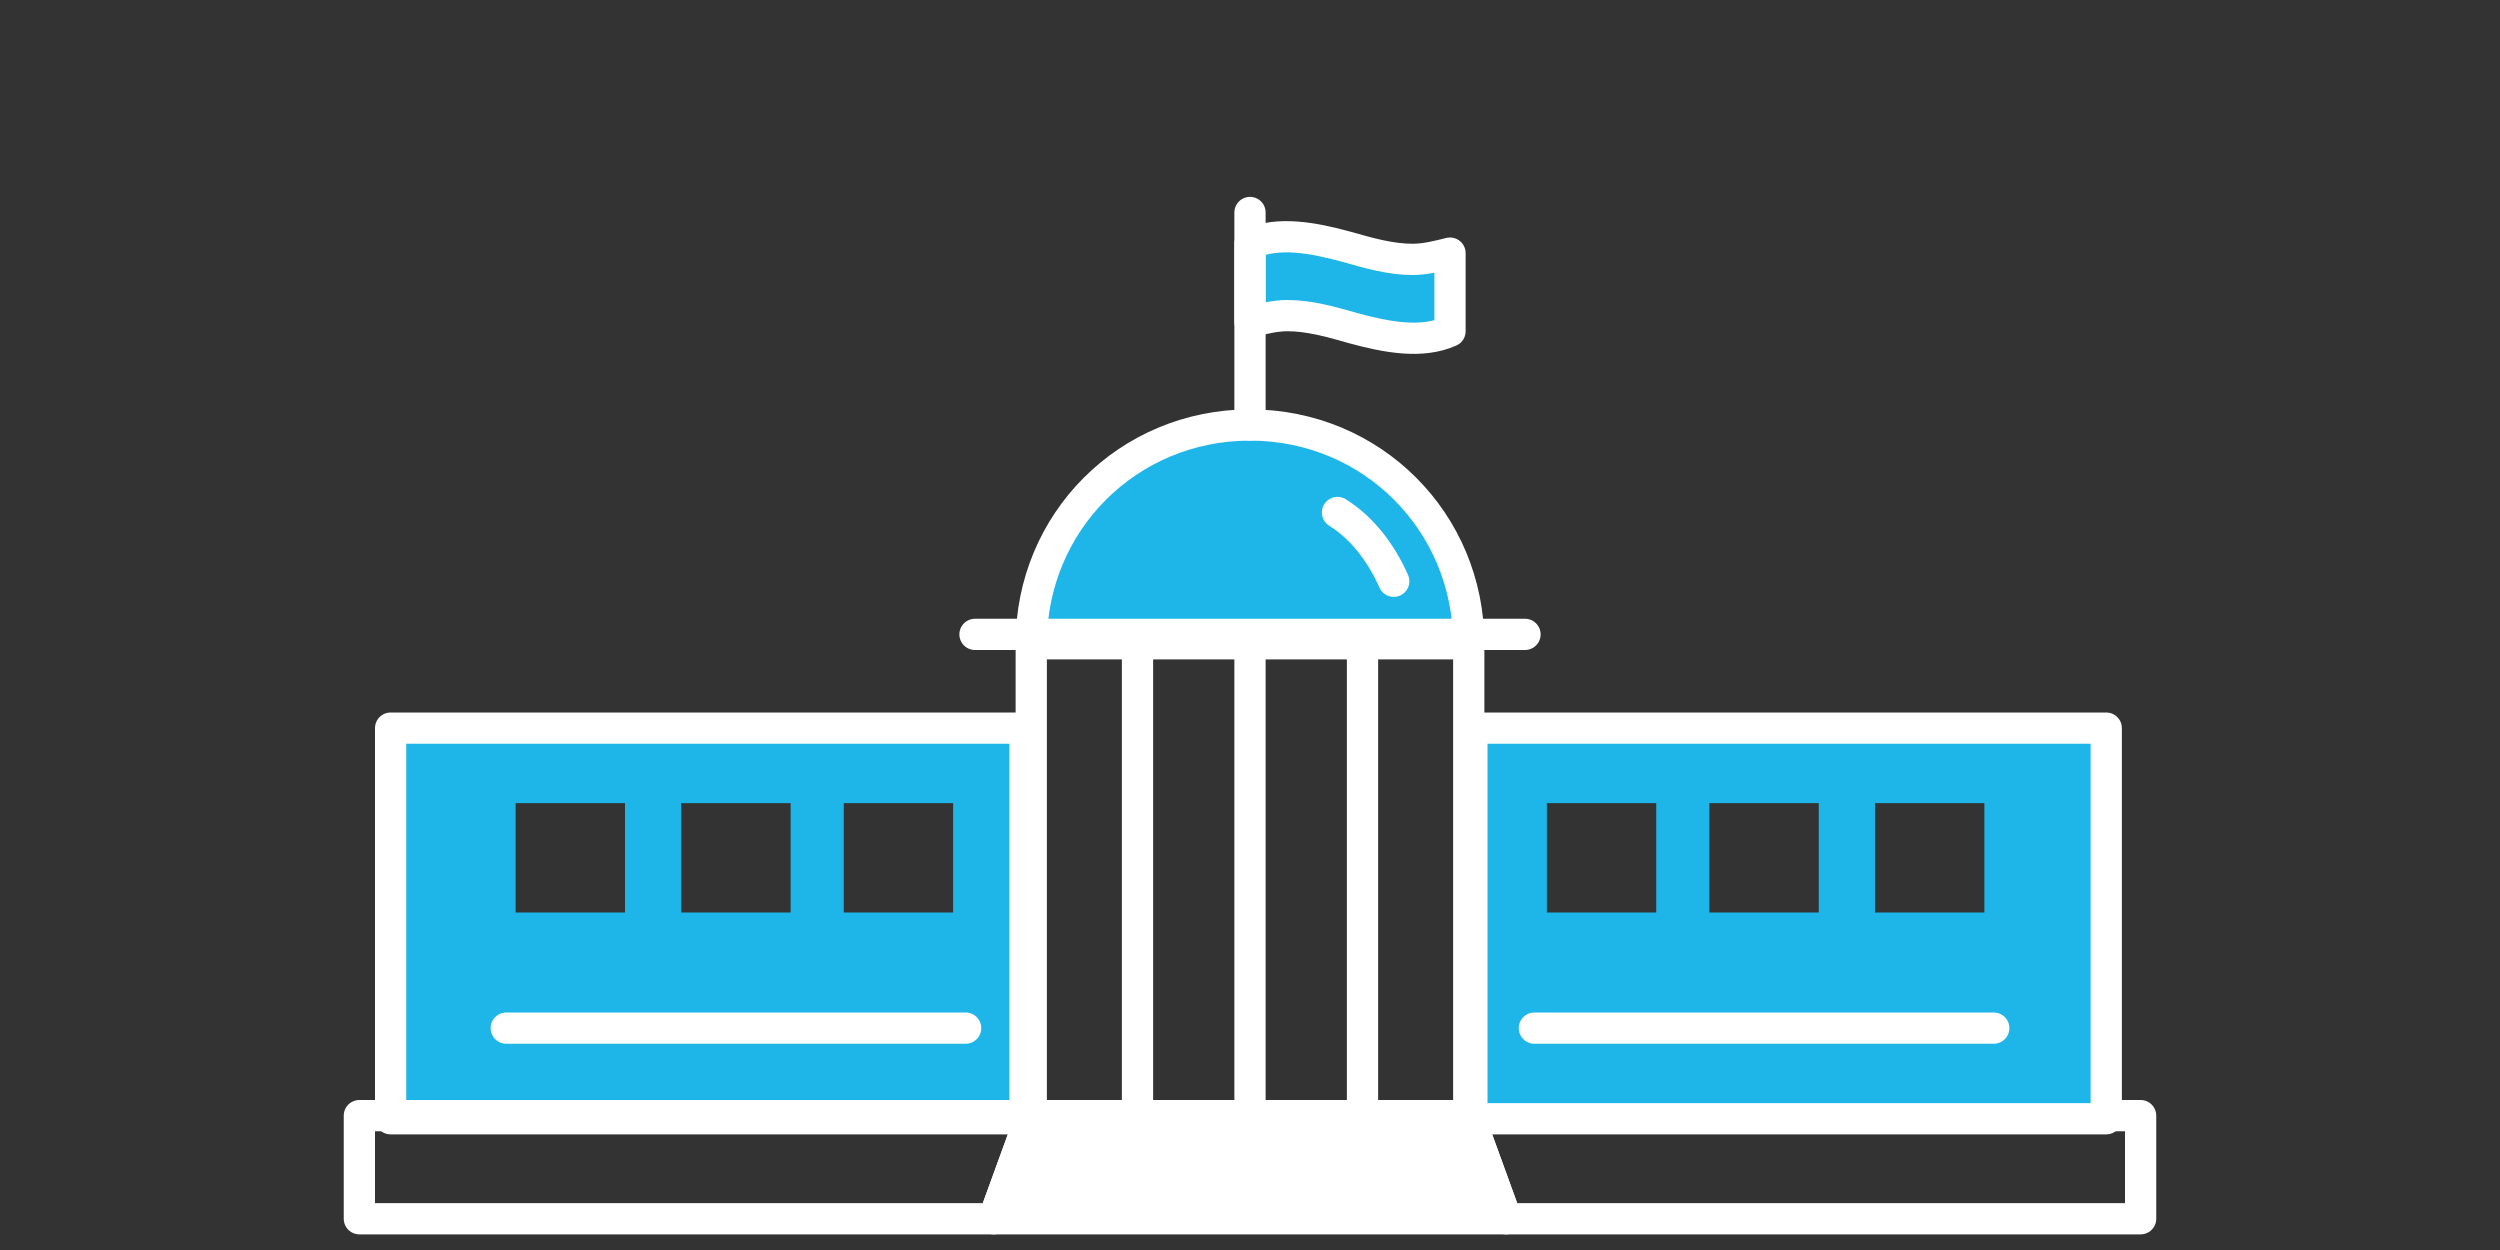 <?xml version="1.0" encoding="utf-8"?>
<!-- Generator: Adobe Illustrator 21.0.2, SVG Export Plug-In . SVG Version: 6.00 Build 0)  -->
<svg version="1.1" id="Livello_1" xmlns="http://www.w3.org/2000/svg" xmlns:xlink="http://www.w3.org/1999/xlink" x="0px" y="0px"
	 viewBox="0 0 80 40" style="enable-background:new 0 0 80 40;" xml:space="preserve">
<rect x="0" y="0" width="80" height="40" fill="#333333" stroke="none"/>
<style type="text/css">
	.st0{fill:none;}
	.st1{fill:#1EB6E9;}
	.st2{fill:#FFFFFF;stroke:#FFFFFF;stroke-linecap:round;stroke-linejoin:round;stroke-miterlimit:10;}
	.st3{fill:none;stroke:#FFFFFF;stroke-linecap:round;stroke-linejoin:round;stroke-miterlimit:10;}
	.st4{fill:#1EB6E9;stroke:#FFFFFF;stroke-linecap:round;stroke-linejoin:round;stroke-miterlimit:10;}
</style>
<rect class="st0" width="80" height="40"/>
<g id="Livello_2">
</g>
<path class="st1" d="M12.5,23.3v12.5h20.3V23.3H12.5z M20,29.2h-3.5v-3.5H20V29.2z M25.3,29.2h-3.5v-3.5h3.5V29.2z M30.5,29.2H27
	v-3.5h3.5V29.2z"/>
<polygon class="st2" points="48.2,39 47,35.7 33,35.7 31.8,39 "/>
<line class="st3" x1="16.2" y1="32.9" x2="30.9" y2="32.9"/>
<path class="st4" d="M47,20.6c0-3.9-3.1-7-7-7s-7,3.1-7,7H47z"/>
<path class="st4" d="M42.8,16.4c0.8,0.5,1.4,1.3,1.8,2.2"/>
<line class="st3" x1="31.2" y1="20.3" x2="48.8" y2="20.3"/>
<polygon class="st3" points="11.5,35.7 33,35.7 31.8,39 11.5,39 "/>
<polygon class="st3" points="68.5,35.7 47,35.7 48.2,39 68.5,39 "/>
<line class="st3" x1="43.6" y1="20.5" x2="43.6" y2="35.7"/>
<line class="st3" x1="47" y1="20.5" x2="47" y2="35.7"/>
<line class="st3" x1="40" y1="20.5" x2="40" y2="35.7"/>
<line class="st3" x1="36.4" y1="20.5" x2="36.4" y2="35.7"/>
<line class="st3" x1="33" y1="20.5" x2="33" y2="35.7"/>
<path class="st4" d="M40,7.8c0.9-0.4,2-0.2,3.1,0.1c0.7,0.2,1.4,0.4,2.1,0.4c0.4,0,0.8-0.1,1.2-0.2v2.5c-0.9,0.4-2,0.2-3.1-0.1
	c-0.7-0.2-1.4-0.4-2.1-0.4c-0.4,0-0.8,0.1-1.2,0.2V7.8z"/>
<line class="st3" x1="40" y1="13.6" x2="40" y2="6.8"/>
<rect x="12.5" y="23.3" class="st3" width="20.3" height="12.5"/>
<path class="st1" d="M47.1,23.3v12.5h20.3V23.3H47.1z M60,25.7h3.5v3.5H60V25.7z M54.7,25.7h3.5v3.5h-3.5V25.7z M49.5,25.7H53v3.5
	h-3.5V25.7z"/>
<line class="st3" x1="63.8" y1="32.9" x2="49.1" y2="32.9"/>
<rect x="47.1" y="23.3" class="st3" width="20.3" height="12.5"/>
</svg>
